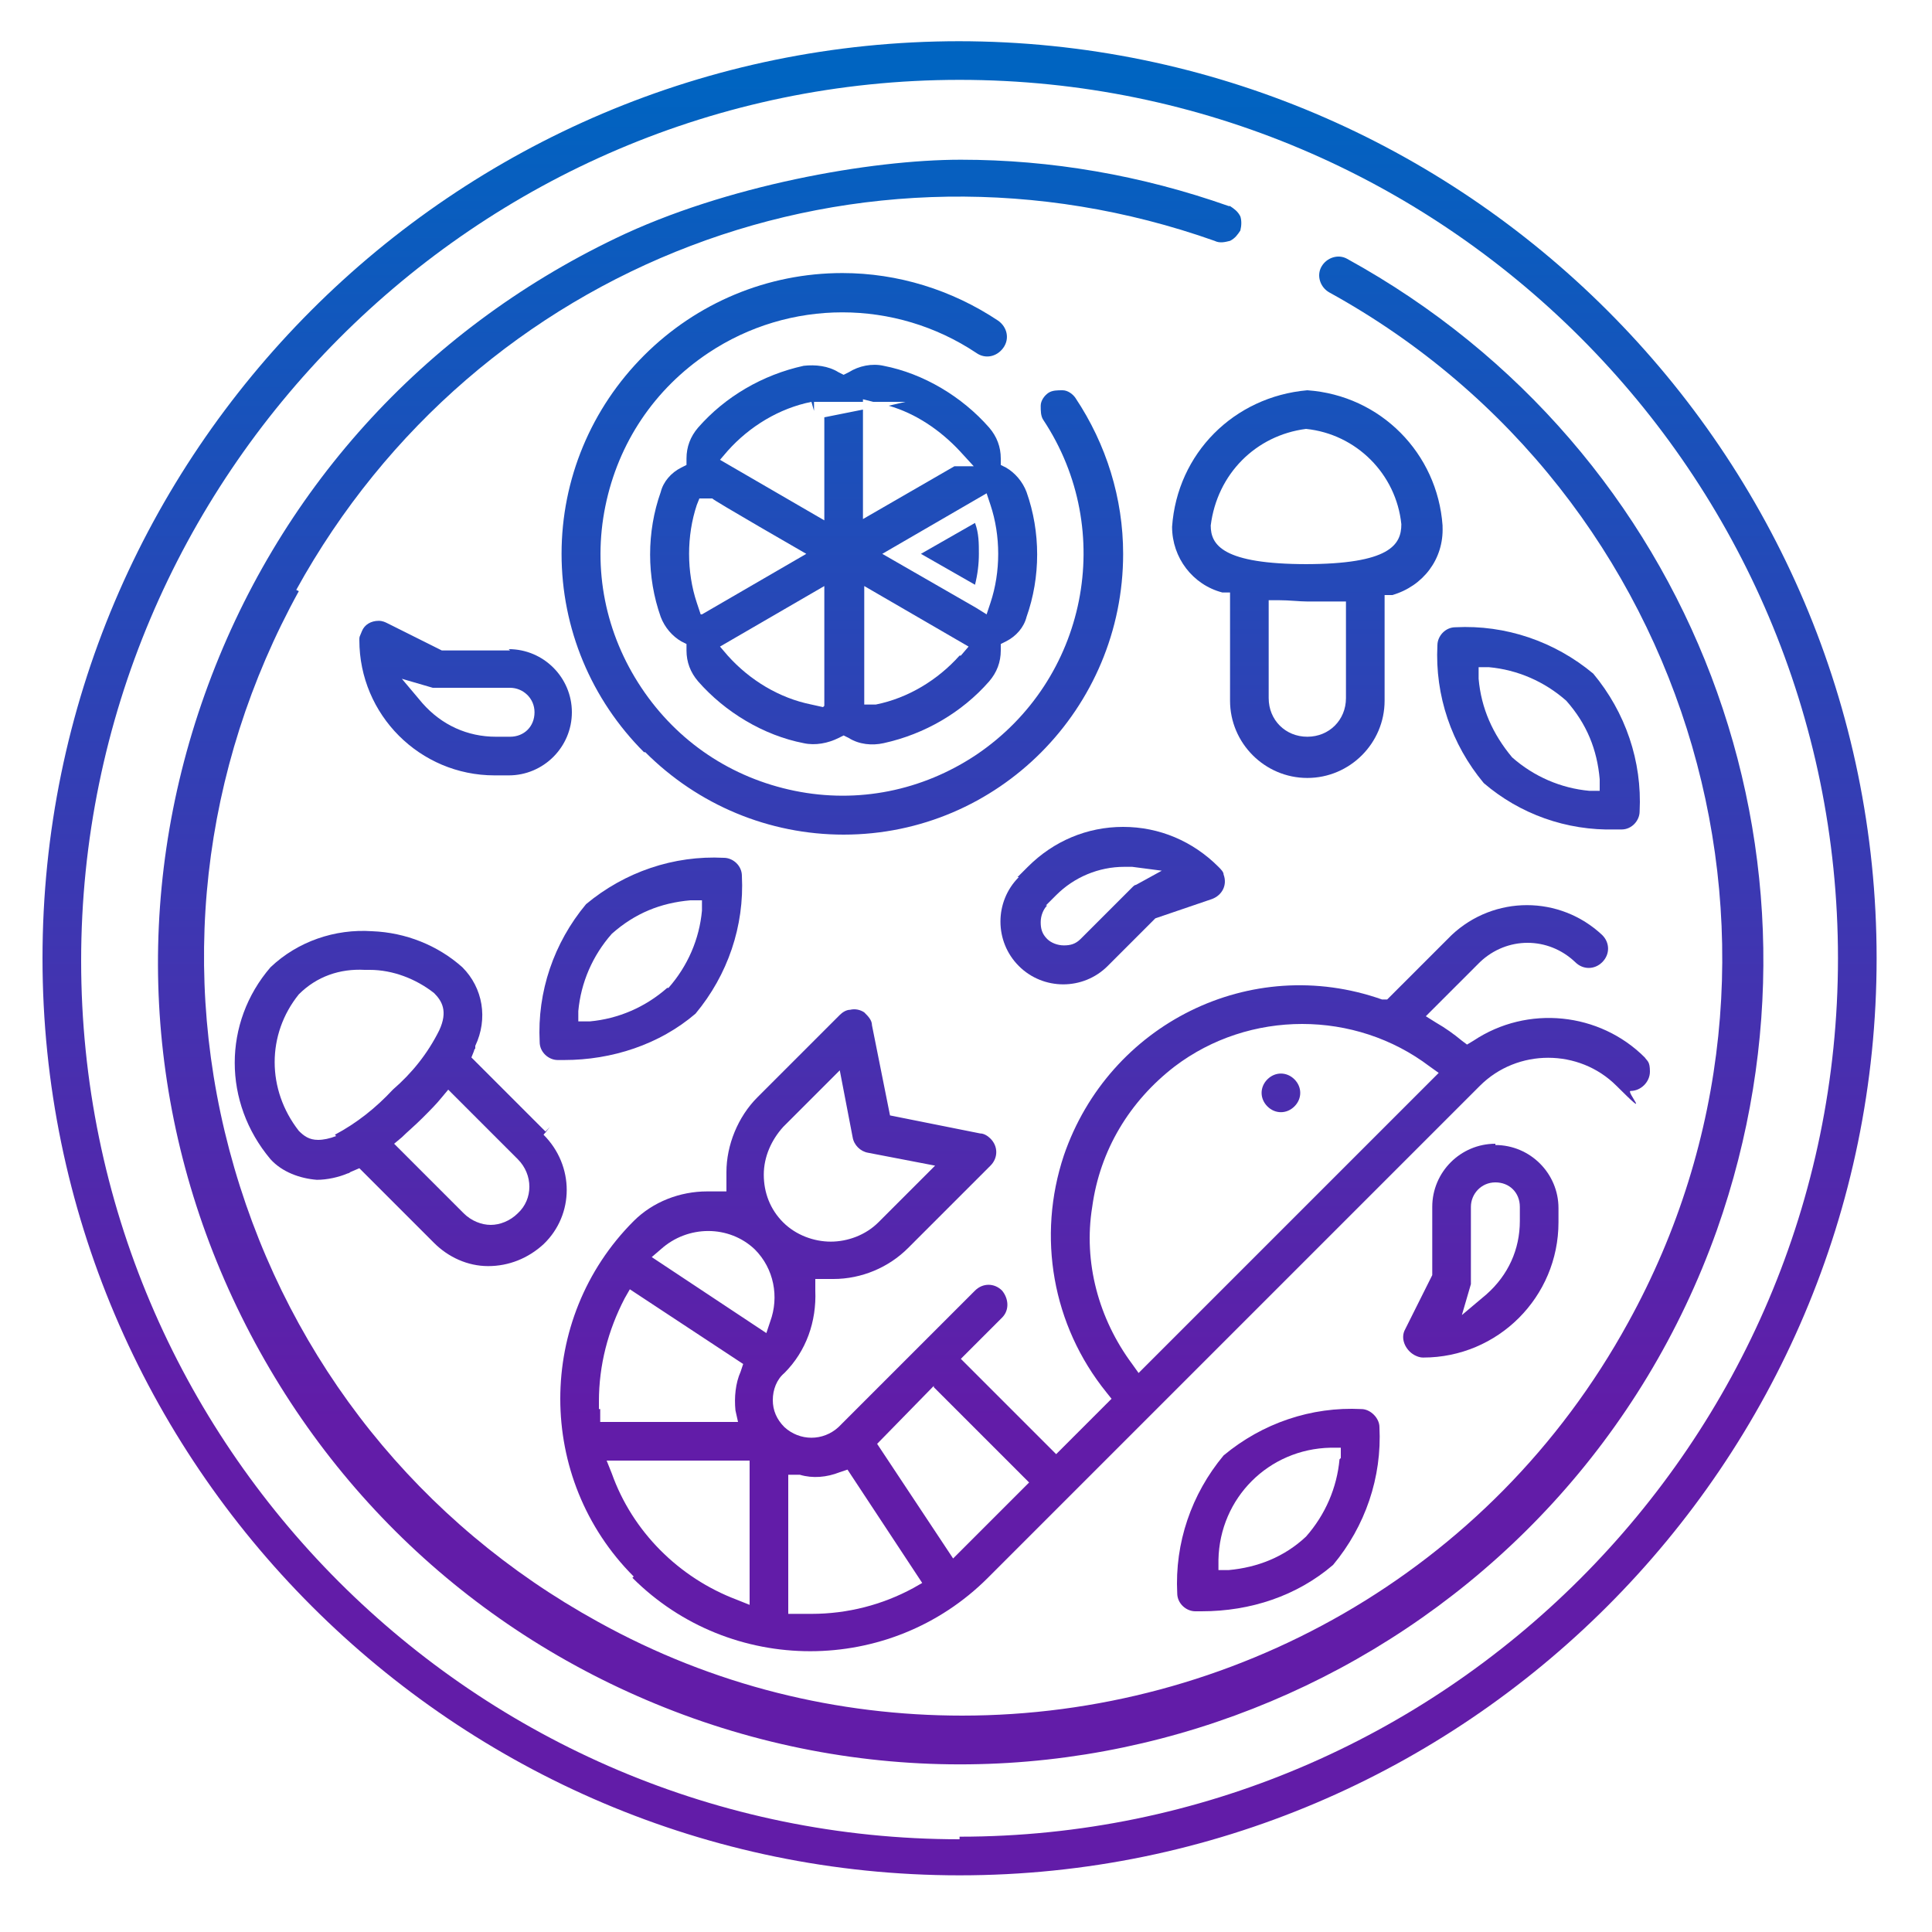 <?xml version="1.0" encoding="UTF-8"?>
<svg id="Layer_1" xmlns="http://www.w3.org/2000/svg" version="1.1" xmlns:xlink="http://www.w3.org/1999/xlink" viewBox="0 0 150 150">
  <!-- Generator: Adobe Illustrator 29.8.0, SVG Export Plug-In . SVG Version: 2.1.1 Build 160)  -->
  <defs>
    <style>
      .st0 {
        fill: url(#linear-gradient2);
      }

      .st1 {
        fill: url(#linear-gradient10);
      }

      .st2 {
        fill: url(#linear-gradient1);
      }

      .st3 {
        fill: url(#linear-gradient9);
      }

      .st4 {
        fill: url(#linear-gradient8);
      }

      .st5 {
        fill: url(#linear-gradient11);
      }

      .st6 {
        fill: url(#linear-gradient12);
      }

      .st7 {
        fill: url(#linear-gradient7);
      }

      .st8 {
        fill: url(#linear-gradient4);
      }

      .st9 {
        fill: url(#linear-gradient14);
      }

      .st10 {
        fill: url(#linear-gradient5);
      }

      .st11 {
        fill: url(#linear-gradient3);
      }

      .st12 {
        fill: url(#linear-gradient15);
      }

      .st13 {
        fill: url(#linear-gradient6);
      }

      .st14 {
        fill: url(#linear-gradient13);
      }

      .st15 {
        fill: url(#linear-gradient);
      }
    </style>
    <linearGradient id="linear-gradient" x1="73.8" y1="6.2" x2="73.8" y2="110.3" gradientUnits="userSpaceOnUse">
      <stop offset="0" stop-color="#0064c1"/>
      <stop offset="1" stop-color="#621ca8"/>
    </linearGradient>
    <linearGradient id="linear-gradient1" x1="42.9" y1="87.1" x2="42.9" y2="87.6" xlink:href="#linear-gradient"/>
    <linearGradient id="linear-gradient2" x1="85.8" y1="6.2" x2="85.8" y2="110.3" xlink:href="#linear-gradient"/>
    <linearGradient id="linear-gradient3" x1="99.4" y1="6.2" x2="99.4" y2="110.3" xlink:href="#linear-gradient"/>
    <linearGradient id="linear-gradient4" x1="101.5" y1="6.2" x2="101.5" y2="110.3" xlink:href="#linear-gradient"/>
    <linearGradient id="linear-gradient5" x1="65.5" x2="65.5" y2="110.3" xlink:href="#linear-gradient"/>
    <linearGradient id="linear-gradient6" x1="65.5" y1="6.2" x2="65.5" y2="110.3" xlink:href="#linear-gradient"/>
    <linearGradient id="linear-gradient7" x1="119.5" y1="6.2" x2="119.5" y2="110.3" xlink:href="#linear-gradient"/>
    <linearGradient id="linear-gradient8" x1="49.8" y1="6.2" x2="49.8" y2="110.3" xlink:href="#linear-gradient"/>
    <linearGradient id="linear-gradient9" x1="99.2" y1="6.2" x2="99.2" y2="110.3" xlink:href="#linear-gradient"/>
    <linearGradient id="linear-gradient10" x1="36.2" x2="36.3" y2="110.3" xlink:href="#linear-gradient"/>
    <linearGradient id="linear-gradient11" x1="115" y1="6.2" x2="115" y2="110.3" xlink:href="#linear-gradient"/>
    <linearGradient id="linear-gradient12" x1="86.5" y1="6.2" x2="86.5" y2="110.3" xlink:href="#linear-gradient"/>
    <linearGradient id="linear-gradient13" x1="74.5" y1="6.2" x2="74.5" y2="110.3" xlink:href="#linear-gradient"/>
    <linearGradient id="linear-gradient14" x1="74.5" y1="6.2" x2="74.5" y2="110.3" xlink:href="#linear-gradient"/>
    <linearGradient id="linear-gradient15" x1="31.3" y1="6.2" x2="31.3" y2="110.3" xlink:href="#linear-gradient"/>
  </defs>
  <path class="st15" d="M71.5,43l4.2,2.4c.2-.8.3-1.6.3-2.4,0-.8,0-1.6-.3-2.4l-4.2,2.4Z"/>
  <polygon class="st2" points="42.9 87.3 42.9 87.3 42.9 87.3 42.9 87.3"/>
  <path class="st0" d="M49.1,122.5c7.6,7.6,20,7.6,27.6,0l38.2-38.2c2.9-2.9,7.7-2.9,10.6,0s.7.4,1.1.4h0c.8,0,1.5-.7,1.5-1.5s-.2-.8-.4-1.1c-3.5-3.5-9.1-4.1-13.3-1.3l-.5.3-.4-.3c-.6-.5-1.3-1-2-1.4l-.8-.5,4.2-4.2c2.1-2,5.3-2,7.4,0,.6.6,1.5.6,2.1,0,.6-.6.6-1.5,0-2.1-3.3-3.1-8.4-3.1-11.7,0l-5,5h-.4c-10.2-3.6-21.2,1.9-24.7,12.1-2.1,6.3-.9,13.2,3.3,18.4l.4.5-4.3,4.3-7.4-7.4,3.2-3.2c.6-.6.5-1.5,0-2.1-.6-.6-1.5-.6-2.1,0l-10.6,10.6c-1.2,1.1-3,1.1-4.2,0-.6-.6-.9-1.3-.9-2.1s.3-1.6.9-2.1c1.7-1.7,2.5-4,2.4-6.4v-.9c0,0,.8,0,.8,0,.1,0,.2,0,.3,0,0,0,.2,0,.3,0,2.2,0,4.3-.9,5.8-2.4l6.4-6.4c.6-.6.6-1.5,0-2.1-.2-.2-.5-.4-.8-.4l-7-1.4-1.4-7c0-.4-.3-.7-.6-1-.3-.2-.7-.3-1.1-.2-.3,0-.6.2-.8.4l-6.4,6.4c-1.5,1.5-2.4,3.7-2.4,5.8,0,.1,0,.2,0,.3,0,.1,0,.2,0,.3v.9c0,0-.8,0-.8,0-.2,0-.4,0-.7,0-2.1,0-4.2.8-5.7,2.3-7.6,7.6-7.6,20,0,27.6ZM84.8,93.7c.6-4.4,2.9-8.2,6.4-10.9,5.8-4.4,14-4.4,19.8,0l.7.5-23.3,23.3-.5-.7c-2.6-3.5-3.8-7.9-3.1-12.2ZM72.5,107.7l7.4,7.4-5.9,5.9-5.9-8.9,4.4-4.5ZM61.2,114.5h.9c1,.3,2.1.2,3.1-.2l.6-.2,5.8,8.8-.7.4c-2.4,1.3-5.1,2-7.9,2-.2,0-.5,0-.7,0h-1.1v-10.8ZM46.5,109.4c0-.2,0-.4,0-.6,0-2.8.7-5.5,2-8l.4-.7,8.8,5.8-.2.6c-.4.9-.5,2-.4,3l.2.9h-10.7v-1ZM58.2,124.6l-1-.4c-4.5-1.7-8.1-5.3-9.7-9.8l-.4-1h11.1v11.2ZM60.8,87.5l4.4-4.4,1,5.2c.1.6.6,1.1,1.2,1.2l5.2,1-4.4,4.4c-1,1-2.4,1.5-3.7,1.5s-2.7-.5-3.7-1.5c-1-1-1.5-2.3-1.5-3.7,0-1.4.6-2.7,1.5-3.7ZM51.3,97c2.1-1.9,5.3-1.9,7.3,0h0c1.5,1.5,1.9,3.7,1.2,5.6l-.3.9-8.9-5.9.7-.6Z"/>
  <path class="st11" d="M100.5,85.9c.6-.6.6-1.5,0-2.1-.6-.6-1.5-.6-2.1,0-.6.6-.6,1.5,0,2.1s1.5.6,2.1,0Z"/>
  <path class="st8" d="M112,40.8c-.4-5.6-4.8-10.1-10.5-10.5-5.7.5-10.1,4.9-10.5,10.6,0,2.4,1.6,4.5,3.9,5.1h.6v8.4c0,3.3,2.7,6,6,6s6-2.7,6-6v-8.2h.6c2.4-.7,4-2.8,3.9-5.3ZM104.5,54.2c0,1.7-1.3,3-3,3s-3-1.3-3-3v-7.6h.8c.8,0,1.6.1,2.2.1s1.3,0,2.2,0h.8s0,7.6,0,7.6ZM101.5,43.8c-6.6,0-7.5-1.5-7.5-3,.5-4,3.5-7,7.4-7.5h0s0,0,0,0c3.9.4,7,3.5,7.4,7.4,0,1.6-.9,3.1-7.5,3.1Z"/>
  <path class="st10" d="M50.1,58.4c4.1,4.1,9.6,6.4,15.4,6.4h0c12,0,21.7-9.8,21.7-21.8,0-4.3-1.3-8.5-3.7-12.1-.2-.3-.6-.6-1-.6-.4,0-.8,0-1.1.2-.3.2-.6.6-.6,1,0,.4,0,.8.2,1.1,5.7,8.6,3.4,20.2-5.2,26-4.2,2.8-9.2,3.8-14.1,2.8-4.9-1-9.1-3.8-11.9-8s-3.8-9.2-2.8-14.1c1-4.9,3.8-9.1,8-11.9,6.3-4.2,14.5-4.2,20.8,0,.7.5,1.6.3,2.1-.4.5-.7.3-1.6-.4-2.1-3.6-2.4-7.8-3.7-12.1-3.7h0c-5.8,0-11.3,2.3-15.4,6.4-4.1,4.1-6.4,9.6-6.4,15.4s2.3,11.3,6.4,15.4Z"/>
  <path class="st13" d="M79.7,47.9c1.1-3.1,1.1-6.6,0-9.7-.3-.8-.9-1.5-1.6-1.9l-.4-.2v-.5c0-.9-.3-1.7-.9-2.4-2.1-2.4-5.1-4.2-8.2-4.8-.9-.2-1.9,0-2.7.5l-.4.2-.4-.2c-.8-.5-1.8-.6-2.7-.5-3.2.7-6.1,2.4-8.2,4.8-.6.7-.9,1.5-.9,2.4v.5s-.4.2-.4.2c-.8.4-1.4,1.1-1.6,1.9-1.1,3.1-1.1,6.6,0,9.7.3.8.9,1.5,1.6,1.9l.4.2v.5c0,.9.3,1.7.9,2.4,2.1,2.4,5.1,4.2,8.2,4.8.9.2,1.9,0,2.7-.4l.4-.2.4.2c.8.5,1.8.6,2.7.4,3.2-.7,6.1-2.4,8.2-4.8.6-.7.9-1.5.9-2.4v-.5s.4-.2.4-.2c.8-.4,1.4-1.1,1.6-1.9ZM54.4,47.7l-.3-.9c-.4-1.2-.6-2.5-.6-3.8h0c0-1.3.2-2.6.6-3.8l.2-.5h1c0,.1,7.3,4.3,7.3,4.3l-8.1,4.7ZM63.9,54.9l-.9-.2c-2.5-.5-4.8-1.9-6.5-3.8l-.6-.7,8.1-4.7v9.3ZM64,32.6v7.8l-8.1-4.7.6-.7c1.7-1.9,4-3.3,6.5-3.8l.2.7v-.7s3.8,0,3.8,0v-.2s.8.2.8.2h2.5l-1.3.3c2.1.6,4,1.9,5.5,3.5l1.1,1.2h-1.5l-7.1,4.1v-8.5s-3,.6-3,.6ZM74.5,50.9c-1.7,1.9-4,3.3-6.5,3.8h-.6c0,.1,0,0,0,0h-.3v-9.2l8.1,4.7-.6.7ZM76.9,46.8l-.3.9-.8-.5-7.3-4.2,8.1-4.7.3.9c.4,1.2.6,2.5.6,3.8,0,1.3-.2,2.6-.6,3.8Z"/>
  <path class="st7" d="M111.6,50.1c-.2,3.9,1.1,7.7,3.6,10.7,2.8,2.4,6.4,3.7,10.2,3.6,0,0,.1,0,.2,0,0,0,.2,0,.2,0h.1c.8,0,1.4-.7,1.4-1.4.2-3.9-1.1-7.7-3.6-10.7-3-2.5-6.8-3.8-10.7-3.6-.8,0-1.4.7-1.4,1.4ZM115.6,51.8c2.2.2,4.3,1.1,6,2.6,1.6,1.8,2.4,3.8,2.6,6.1v.9c0,0-.8,0-.8,0-2.2-.2-4.3-1.1-6-2.6h0c-1.5-1.8-2.4-3.8-2.6-6.1v-.9c0,0,.8,0,.8,0Z"/>
  <path class="st4" d="M57.6,68c0-.8-.7-1.4-1.4-1.4-3.9-.2-7.7,1.1-10.7,3.6-2.5,3-3.8,6.8-3.6,10.7,0,.8.7,1.4,1.4,1.4.1,0,.3,0,.5,0,3.7,0,7.4-1.2,10.2-3.6,2.5-3,3.8-6.8,3.6-10.7ZM51.8,76.7c-1.7,1.5-3.8,2.4-6,2.6h-.9c0,0,0-.8,0-.8.2-2.2,1.1-4.3,2.6-6,1.8-1.6,3.8-2.4,6.1-2.6h.9c0,0,0,.8,0,.8-.2,2.2-1.1,4.3-2.6,6h0Z"/>
  <path class="st3" d="M105.7,109.4c-3.9-.2-7.7,1.1-10.7,3.6-2.5,3-3.8,6.8-3.6,10.7,0,.8.7,1.4,1.4,1.4.1,0,.3,0,.5,0,3.8,0,7.4-1.2,10.2-3.6,2.5-3,3.8-6.8,3.6-10.7,0-.7-.7-1.4-1.4-1.4ZM104,113.3c-.2,2.2-1.1,4.3-2.6,6h0c-1.7,1.6-3.8,2.4-6,2.6h-.8c0,0,0-.8,0-.8.1-4.8,3.9-8.6,8.7-8.7h.8s0,.8,0,.8Z"/>
  <path class="st1" d="M39.6,50.5h-5.3l-4.2-2.1c-.2-.1-.4-.2-.7-.2-.6,0-1.1.3-1.3.8s-.2.4-.2.7c0,5.8,4.7,10.5,10.5,10.5h1.1c2.7,0,4.9-2.2,4.9-4.9s-2.2-4.9-4.9-4.9ZM39.6,57.2h-1.1c-2.2,0-4.2-.9-5.7-2.6l-1.6-1.9,2.4.7c.1,0,.3,0,.4,0h5.6c1,0,1.9.8,1.9,1.9s-.8,1.9-1.9,1.9Z"/>
  <path class="st5" d="M116.1,88.8c-2.7,0-4.9,2.2-4.9,4.9v5.3l-2.1,4.2c-.4.7,0,1.6.7,2,.2.1.4.2.7.2,5.8,0,10.5-4.7,10.5-10.5v-1.1c0-2.7-2.2-4.9-4.9-4.9ZM118,94.8c0,2.2-.9,4.2-2.6,5.7l-1.9,1.6.7-2.4c0-.1,0-.3,0-.4v-5.6c0-1,.8-1.9,1.9-1.9s1.9.8,1.9,1.9v1.1Z"/>
  <path class="st6" d="M79.1,68.1c-1.9,1.9-1.9,5,0,6.9,1.9,1.9,5,1.9,6.9,0l3.7-3.7,4.4-1.5c.8-.3,1.2-1.1.9-1.9,0-.2-.2-.4-.4-.6-2-2-4.6-3.1-7.4-3.1s-5.4,1.1-7.4,3.1l-.8.8ZM81.2,70.3l.8-.8c1.4-1.4,3.3-2.2,5.3-2.2.2,0,.4,0,.6,0l2.3.3-2,1.1c-.1,0-.2.1-.3.2l-4,4c-.4.4-.8.5-1.3.5s-1-.2-1.3-.5c-.4-.4-.5-.8-.5-1.3s.2-1,.5-1.3Z"/>
  <path class="st14" d="M74.5,3.2c-39.3,0-71.2,32-71.2,71.2s32,71.2,71.2,71.2,71.2-32,71.2-71.2c0-39.2-32-71.2-71.3-71.2ZM74.5,142.8h0c-37.6,0-68.2-30.6-68.2-68.2S36.9,6.2,74.5,6.2s68.2,30.6,68.2,68.2c0,37.6-30.7,68.2-68.2,68.2Z"/>
  <path class="st9" d="M23,45.8c14-25.4,43.9-36.8,71.3-27.1.4.2.8.1,1.2,0,.4-.2.6-.5.8-.8.1-.4.1-.8,0-1.1-.2-.4-.5-.6-.8-.8h-.1c-6.8-2.4-13.8-3.6-20.8-3.6s-18.3,2-26.8,6.1c-15,7.2-26.3,19.7-31.9,35.4-5.6,15.7-4.7,32.6,2.5,47.6,7.2,15,19.7,26.3,35.4,31.9,32.4,11.5,68-5.6,79.5-37.9,10.2-28.9-1.8-60.6-28.7-75.4-.7-.4-1.6-.1-2,.6-.4.7-.1,1.6.6,2,28.5,15.7,38.9,51.6,23.2,80-10.7,19.5-30.9,30.5-51.7,30.5-9.6,0-19.3-2.3-28.3-7.3-13.8-7.6-23.8-20.1-28.2-35.2s-2.6-31,5-44.8Z"/>
  <path class="st12" d="M42.4,87.9l-5.8-5.8.2-.5c0,0,0-.1.1-.2,0,0,0-.1,0-.2,1-2.1.6-4.5-1-6.1-1.9-1.7-4.4-2.7-7-2.8-2.9-.2-5.8.8-7.9,2.8-3.7,4.3-3.7,10.5,0,14.9.9,1,2.3,1.5,3.6,1.6.8,0,1.7-.2,2.4-.5,0,0,.1,0,.2-.1l.7-.3,5.8,5.8c1.1,1.1,2.6,1.8,4.2,1.8,1.6,0,3.1-.6,4.3-1.7,2.4-2.3,2.4-6.1,0-8.5l.5-.6h0l-.5.5ZM26.1,88.2c-.5.2-1,.3-1.4.3-.7,0-1.1-.3-1.5-.7-2.5-3.2-2.5-7.5,0-10.6h0c1.4-1.4,3.2-2,5.1-1.9h.4c1.8,0,3.6.7,5,1.8.6.6,1.1,1.4.4,2.9-.9,1.8-2.1,3.3-3.6,4.6-1.3,1.4-2.8,2.6-4.5,3.5ZM40.2,94.2c-.6.6-1.4.9-2.1.9s-1.5-.3-2.1-.9l-5.4-5.4.6-.5c.4-.4,1-.9,1.6-1.5.6-.6,1.1-1.1,1.5-1.6l.5-.6,5.4,5.4c1.2,1.2,1.2,3.1,0,4.2Z"/>
</svg>